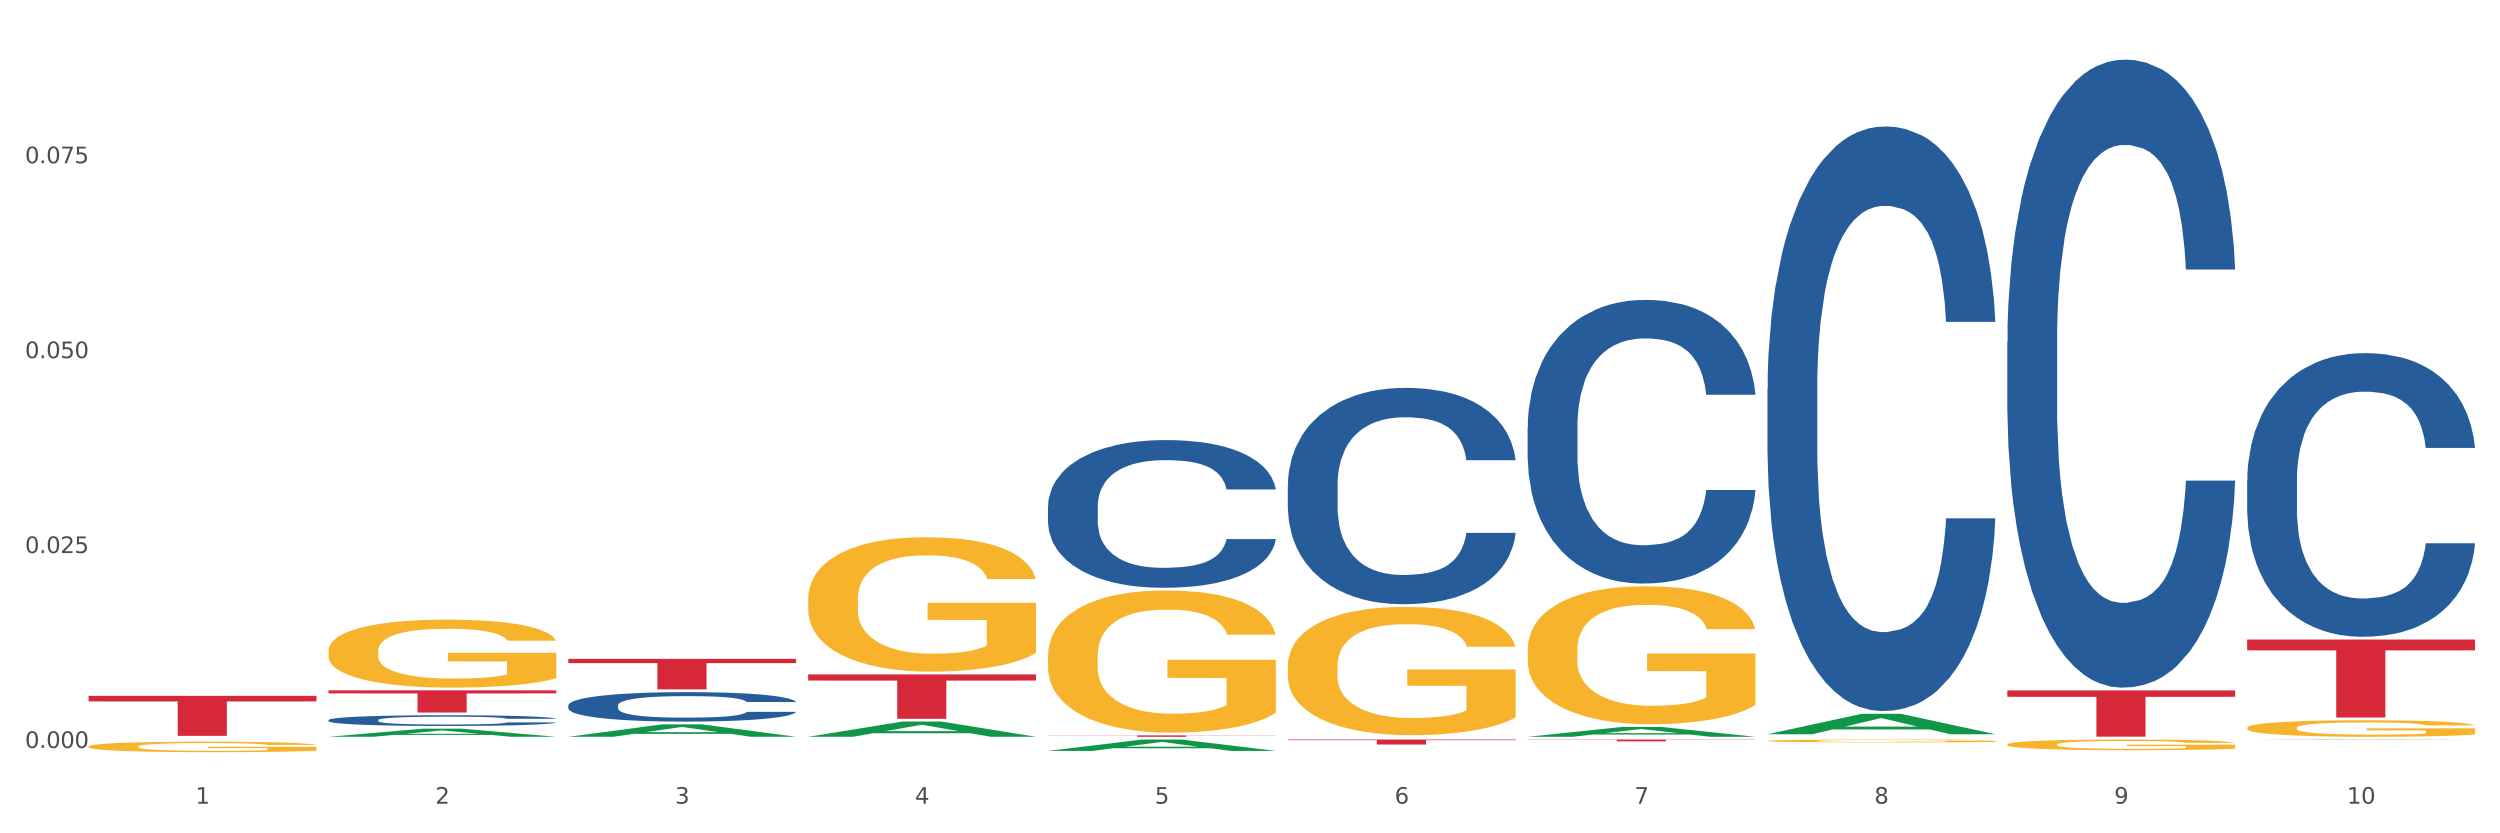 <?xml version="1.0" encoding="utf-8" standalone="no"?>
<!DOCTYPE svg PUBLIC "-//W3C//DTD SVG 1.1//EN"
  "http://www.w3.org/Graphics/SVG/1.1/DTD/svg11.dtd">
<svg xmlns:xlink="http://www.w3.org/1999/xlink" width="1080pt" height="360pt" viewBox="0 0 1080 360" xmlns="http://www.w3.org/2000/svg" version="1.1">
 <rect x="0" y="0" width="1080" height="360" fill="#333333" stroke="none"/>
 <defs>
  <style type="text/css">*{stroke-linejoin: round; stroke-linecap: butt}</style>
 </defs>
 <g id="figure_1">
  <g id="patch_1">
   <path d="M 0 360 
L 1080 360 
L 1080 0 
L 0 0 
z
" style="fill: #ffffff; stroke: #ffffff; stroke-linejoin: miter"/>
  </g>
  <g id="axes_1">
   <g id="matplotlib.axis_1">
    <g id="xtick_1">
     <g id="text_1">
      <!-- 1 -->
      <g style="fill: #4d4d4d" transform="translate(84.444 347.204) scale(0.096 -0.096)">
       <defs>
        <path id="DejaVuSans-31" d="M 794 531 
L 1825 531 
L 1825 4091 
L 703 3866 
L 703 4441 
L 1819 4666 
L 2450 4666 
L 2450 531 
L 3481 531 
L 3481 0 
L 794 0 
L 794 531 
z
" transform="scale(0.016)"/>
       </defs>
       <use xlink:href="#DejaVuSans-31"/>
      </g>
     </g>
    </g>
    <g id="xtick_2">
     <g id="text_2">
      <!-- 2 -->
      <g style="fill: #4d4d4d" transform="translate(188.053 347.204) scale(0.096 -0.096)">
       <defs>
        <path id="DejaVuSans-32" d="M 1228 531 
L 3431 531 
L 3431 0 
L 469 0 
L 469 531 
Q 828 903 1448 1529 
Q 2069 2156 2228 2338 
Q 2531 2678 2651 2914 
Q 2772 3150 2772 3378 
Q 2772 3750 2511 3984 
Q 2250 4219 1831 4219 
Q 1534 4219 1204 4116 
Q 875 4013 500 3803 
L 500 4441 
Q 881 4594 1212 4672 
Q 1544 4750 1819 4750 
Q 2544 4750 2975 4387 
Q 3406 4025 3406 3419 
Q 3406 3131 3298 2873 
Q 3191 2616 2906 2266 
Q 2828 2175 2409 1742 
Q 1991 1309 1228 531 
z
" transform="scale(0.016)"/>
       </defs>
       <use xlink:href="#DejaVuSans-32"/>
      </g>
     </g>
    </g>
    <g id="xtick_3">
     <g id="text_3">
      <!-- 3 -->
      <g style="fill: #4d4d4d" transform="translate(291.663 347.204) scale(0.096 -0.096)">
       <defs>
        <path id="DejaVuSans-33" d="M 2597 2516 
Q 3050 2419 3304 2112 
Q 3559 1806 3559 1356 
Q 3559 666 3084 287 
Q 2609 -91 1734 -91 
Q 1441 -91 1130 -33 
Q 819 25 488 141 
L 488 750 
Q 750 597 1062 519 
Q 1375 441 1716 441 
Q 2309 441 2620 675 
Q 2931 909 2931 1356 
Q 2931 1769 2642 2001 
Q 2353 2234 1838 2234 
L 1294 2234 
L 1294 2753 
L 1863 2753 
Q 2328 2753 2575 2939 
Q 2822 3125 2822 3475 
Q 2822 3834 2567 4026 
Q 2313 4219 1838 4219 
Q 1578 4219 1281 4162 
Q 984 4106 628 3988 
L 628 4550 
Q 988 4650 1302 4700 
Q 1616 4750 1894 4750 
Q 2613 4750 3031 4423 
Q 3450 4097 3450 3541 
Q 3450 3153 3228 2886 
Q 3006 2619 2597 2516 
z
" transform="scale(0.016)"/>
       </defs>
       <use xlink:href="#DejaVuSans-33"/>
      </g>
     </g>
    </g>
    <g id="xtick_4">
     <g id="text_4">
      <!-- 4 -->
      <g style="fill: #4d4d4d" transform="translate(395.273 347.204) scale(0.096 -0.096)">
       <defs>
        <path id="DejaVuSans-34" d="M 2419 4116 
L 825 1625 
L 2419 1625 
L 2419 4116 
z
M 2253 4666 
L 3047 4666 
L 3047 1625 
L 3713 1625 
L 3713 1100 
L 3047 1100 
L 3047 0 
L 2419 0 
L 2419 1100 
L 313 1100 
L 313 1709 
L 2253 4666 
z
" transform="scale(0.016)"/>
       </defs>
       <use xlink:href="#DejaVuSans-34"/>
      </g>
     </g>
    </g>
    <g id="xtick_5">
     <g id="text_5">
      <!-- 5 -->
      <g style="fill: #4d4d4d" transform="translate(498.883 347.204) scale(0.096 -0.096)">
       <defs>
        <path id="DejaVuSans-35" d="M 691 4666 
L 3169 4666 
L 3169 4134 
L 1269 4134 
L 1269 2991 
Q 1406 3038 1543 3061 
Q 1681 3084 1819 3084 
Q 2600 3084 3056 2656 
Q 3513 2228 3513 1497 
Q 3513 744 3044 326 
Q 2575 -91 1722 -91 
Q 1428 -91 1123 -41 
Q 819 9 494 109 
L 494 744 
Q 775 591 1075 516 
Q 1375 441 1709 441 
Q 2250 441 2565 725 
Q 2881 1009 2881 1497 
Q 2881 1984 2565 2268 
Q 2250 2553 1709 2553 
Q 1456 2553 1204 2497 
Q 953 2441 691 2322 
L 691 4666 
z
" transform="scale(0.016)"/>
       </defs>
       <use xlink:href="#DejaVuSans-35"/>
      </g>
     </g>
    </g>
    <g id="xtick_6">
     <g id="text_6">
      <!-- 6 -->
      <g style="fill: #4d4d4d" transform="translate(602.492 347.204) scale(0.096 -0.096)">
       <defs>
        <path id="DejaVuSans-36" d="M 2113 2584 
Q 1688 2584 1439 2293 
Q 1191 2003 1191 1497 
Q 1191 994 1439 701 
Q 1688 409 2113 409 
Q 2538 409 2786 701 
Q 3034 994 3034 1497 
Q 3034 2003 2786 2293 
Q 2538 2584 2113 2584 
z
M 3366 4563 
L 3366 3988 
Q 3128 4100 2886 4159 
Q 2644 4219 2406 4219 
Q 1781 4219 1451 3797 
Q 1122 3375 1075 2522 
Q 1259 2794 1537 2939 
Q 1816 3084 2150 3084 
Q 2853 3084 3261 2657 
Q 3669 2231 3669 1497 
Q 3669 778 3244 343 
Q 2819 -91 2113 -91 
Q 1303 -91 875 529 
Q 447 1150 447 2328 
Q 447 3434 972 4092 
Q 1497 4750 2381 4750 
Q 2619 4750 2861 4703 
Q 3103 4656 3366 4563 
z
" transform="scale(0.016)"/>
       </defs>
       <use xlink:href="#DejaVuSans-36"/>
      </g>
     </g>
    </g>
    <g id="xtick_7">
     <g id="text_7">
      <!-- 7 -->
      <g style="fill: #4d4d4d" transform="translate(706.102 347.204) scale(0.096 -0.096)">
       <defs>
        <path id="DejaVuSans-37" d="M 525 4666 
L 3525 4666 
L 3525 4397 
L 1831 0 
L 1172 0 
L 2766 4134 
L 525 4134 
L 525 4666 
z
" transform="scale(0.016)"/>
       </defs>
       <use xlink:href="#DejaVuSans-37"/>
      </g>
     </g>
    </g>
    <g id="xtick_8">
     <g id="text_8">
      <!-- 8 -->
      <g style="fill: #4d4d4d" transform="translate(809.712 347.204) scale(0.096 -0.096)">
       <defs>
        <path id="DejaVuSans-38" d="M 2034 2216 
Q 1584 2216 1326 1975 
Q 1069 1734 1069 1313 
Q 1069 891 1326 650 
Q 1584 409 2034 409 
Q 2484 409 2743 651 
Q 3003 894 3003 1313 
Q 3003 1734 2745 1975 
Q 2488 2216 2034 2216 
z
M 1403 2484 
Q 997 2584 770 2862 
Q 544 3141 544 3541 
Q 544 4100 942 4425 
Q 1341 4750 2034 4750 
Q 2731 4750 3128 4425 
Q 3525 4100 3525 3541 
Q 3525 3141 3298 2862 
Q 3072 2584 2669 2484 
Q 3125 2378 3379 2068 
Q 3634 1759 3634 1313 
Q 3634 634 3220 271 
Q 2806 -91 2034 -91 
Q 1263 -91 848 271 
Q 434 634 434 1313 
Q 434 1759 690 2068 
Q 947 2378 1403 2484 
z
M 1172 3481 
Q 1172 3119 1398 2916 
Q 1625 2713 2034 2713 
Q 2441 2713 2670 2916 
Q 2900 3119 2900 3481 
Q 2900 3844 2670 4047 
Q 2441 4250 2034 4250 
Q 1625 4250 1398 4047 
Q 1172 3844 1172 3481 
z
" transform="scale(0.016)"/>
       </defs>
       <use xlink:href="#DejaVuSans-38"/>
      </g>
     </g>
    </g>
    <g id="xtick_9">
     <g id="text_9">
      <!-- 9 -->
      <g style="fill: #4d4d4d" transform="translate(913.322 347.204) scale(0.096 -0.096)">
       <defs>
        <path id="DejaVuSans-39" d="M 703 97 
L 703 672 
Q 941 559 1184 500 
Q 1428 441 1663 441 
Q 2288 441 2617 861 
Q 2947 1281 2994 2138 
Q 2813 1869 2534 1725 
Q 2256 1581 1919 1581 
Q 1219 1581 811 2004 
Q 403 2428 403 3163 
Q 403 3881 828 4315 
Q 1253 4750 1959 4750 
Q 2769 4750 3195 4129 
Q 3622 3509 3622 2328 
Q 3622 1225 3098 567 
Q 2575 -91 1691 -91 
Q 1453 -91 1209 -44 
Q 966 3 703 97 
z
M 1959 2075 
Q 2384 2075 2632 2365 
Q 2881 2656 2881 3163 
Q 2881 3666 2632 3958 
Q 2384 4250 1959 4250 
Q 1534 4250 1286 3958 
Q 1038 3666 1038 3163 
Q 1038 2656 1286 2365 
Q 1534 2075 1959 2075 
z
" transform="scale(0.016)"/>
       </defs>
       <use xlink:href="#DejaVuSans-39"/>
      </g>
     </g>
    </g>
    <g id="xtick_10">
     <g id="text_10">
      <!-- 10 -->
      <g style="fill: #4d4d4d" transform="translate(1013.877 347.204) scale(0.096 -0.096)">
       <defs>
        <path id="DejaVuSans-30" d="M 2034 4250 
Q 1547 4250 1301 3770 
Q 1056 3291 1056 2328 
Q 1056 1369 1301 889 
Q 1547 409 2034 409 
Q 2525 409 2770 889 
Q 3016 1369 3016 2328 
Q 3016 3291 2770 3770 
Q 2525 4250 2034 4250 
z
M 2034 4750 
Q 2819 4750 3233 4129 
Q 3647 3509 3647 2328 
Q 3647 1150 3233 529 
Q 2819 -91 2034 -91 
Q 1250 -91 836 529 
Q 422 1150 422 2328 
Q 422 3509 836 4129 
Q 1250 4750 2034 4750 
z
" transform="scale(0.016)"/>
       </defs>
       <use xlink:href="#DejaVuSans-31"/>
       <use xlink:href="#DejaVuSans-30" transform="translate(63.623 0)"/>
      </g>
     </g>
    </g>
    <g id="xtick_11"/>
    <g id="xtick_12"/>
    <g id="xtick_13"/>
    <g id="xtick_14"/>
    <g id="xtick_15"/>
    <g id="xtick_16"/>
    <g id="xtick_17"/>
    <g id="xtick_18"/>
    <g id="xtick_19"/>
   </g>
   <g id="matplotlib.axis_2">
    <g id="ytick_1">
     <g id="text_11">
      <!-- 0.000 -->
      <g style="fill: #4d4d4d" transform="translate(10.8 323.123) scale(0.096 -0.096)">
       <defs>
        <path id="DejaVuSans-2e" d="M 684 794 
L 1344 794 
L 1344 0 
L 684 0 
L 684 794 
z
" transform="scale(0.016)"/>
       </defs>
       <use xlink:href="#DejaVuSans-30"/>
       <use xlink:href="#DejaVuSans-2e" transform="translate(63.623 0)"/>
       <use xlink:href="#DejaVuSans-30" transform="translate(95.41 0)"/>
       <use xlink:href="#DejaVuSans-30" transform="translate(159.033 0)"/>
       <use xlink:href="#DejaVuSans-30" transform="translate(222.656 0)"/>
      </g>
     </g>
    </g>
    <g id="ytick_2">
     <g id="text_12">
      <!-- 0.025 -->
      <g style="fill: #4d4d4d" transform="translate(10.8 238.922) scale(0.096 -0.096)">
       <use xlink:href="#DejaVuSans-30"/>
       <use xlink:href="#DejaVuSans-2e" transform="translate(63.623 0)"/>
       <use xlink:href="#DejaVuSans-30" transform="translate(95.41 0)"/>
       <use xlink:href="#DejaVuSans-32" transform="translate(159.033 0)"/>
       <use xlink:href="#DejaVuSans-35" transform="translate(222.656 0)"/>
      </g>
     </g>
    </g>
    <g id="ytick_3">
     <g id="text_13">
      <!-- 0.050 -->
      <g style="fill: #4d4d4d" transform="translate(10.8 154.722) scale(0.096 -0.096)">
       <use xlink:href="#DejaVuSans-30"/>
       <use xlink:href="#DejaVuSans-2e" transform="translate(63.623 0)"/>
       <use xlink:href="#DejaVuSans-30" transform="translate(95.41 0)"/>
       <use xlink:href="#DejaVuSans-35" transform="translate(159.033 0)"/>
       <use xlink:href="#DejaVuSans-30" transform="translate(222.656 0)"/>
      </g>
     </g>
    </g>
    <g id="ytick_4">
     <g id="text_14">
      <!-- 0.075 -->
      <g style="fill: #4d4d4d" transform="translate(10.8 70.522) scale(0.096 -0.096)">
       <use xlink:href="#DejaVuSans-30"/>
       <use xlink:href="#DejaVuSans-2e" transform="translate(63.623 0)"/>
       <use xlink:href="#DejaVuSans-30" transform="translate(95.41 0)"/>
       <use xlink:href="#DejaVuSans-37" transform="translate(159.033 0)"/>
       <use xlink:href="#DejaVuSans-35" transform="translate(222.656 0)"/>
      </g>
     </g>
    </g>
    <g id="ytick_5"/>
    <g id="ytick_6"/>
    <g id="ytick_7"/>
    <g id="ytick_8"/>
   </g>
   <g id="PolyCollection_1">
    <path d="M 141.893 318.294 
L 141.994 318.291 
L 182.584 314.795 
L 199.428 314.792 
L 240.322 318.3 
L 220.839 318.3 
L 212.011 317.483 
L 170.102 317.483 
L 169.798 317.497 
L 161.274 318.3 
L 141.893 318.3 
L 141.893 318.294 
L 175.379 316.996 
L 206.734 316.993 
L 191.209 315.54 
L 191.006 315.533 
L 190.803 315.543 
L 175.278 316.993 
L 175.379 316.996 
L 141.893 318.294 
z
" clip-path="url(#p7b785bed1c)" style="fill: #109648"/>
    <path d="M 141.893 298.229 
L 240.322 298.229 
L 240.322 299.56 
L 201.603 299.569 
L 201.603 307.804 
L 180.378 307.804 
L 180.378 299.569 
L 141.893 299.56 
L 141.893 298.238 
L 141.893 298.229 
z
" clip-path="url(#p7b785bed1c)" style="fill: #d62839"/>
    <path d="M 38.283 300.615 
L 136.712 300.615 
L 136.712 303.017 
L 97.994 303.033 
L 97.994 317.9 
L 76.768 317.9 
L 76.768 303.033 
L 38.283 303.017 
L 38.283 300.631 
L 38.283 300.615 
z
" clip-path="url(#p7b785bed1c)" style="fill: #d62839"/>
    <path d="M 245.502 304.723 
L 245.619 304.712 
L 245.619 304.386 
L 245.968 303.945 
L 247.248 303.132 
L 248.877 302.516 
L 251.669 301.796 
L 253.181 301.494 
L 255.159 301.157 
L 259.231 300.611 
L 263.885 300.146 
L 267.143 299.891 
L 269.586 299.728 
L 275.055 299.438 
L 278.196 299.31 
L 281.454 299.205 
L 284.246 299.135 
L 288.9 299.054 
L 292.623 299.019 
L 296.928 299.008 
L 300.534 299.019 
L 305.305 299.066 
L 312.285 299.205 
L 314.961 299.286 
L 318.568 299.426 
L 322.291 299.612 
L 325.316 299.798 
L 328.807 300.065 
L 332.413 300.413 
L 335.904 300.855 
L 338.347 301.261 
L 340.325 301.691 
L 342.07 302.214 
L 343.35 302.783 
L 343.932 303.259 
L 322.64 303.259 
L 322.059 302.83 
L 320.895 302.365 
L 319.732 302.051 
L 318.452 301.796 
L 316.474 301.505 
L 314.729 301.319 
L 311.82 301.099 
L 309.144 300.959 
L 306.934 300.878 
L 304.258 300.808 
L 298.557 300.739 
L 294.484 300.739 
L 291.925 300.762 
L 288.783 300.82 
L 286.107 300.901 
L 282.966 301.041 
L 280.523 301.192 
L 278.08 301.389 
L 276.683 301.529 
L 274.589 301.784 
L 273.193 301.993 
L 271.331 302.353 
L 270.284 302.609 
L 268.423 303.271 
L 267.608 303.759 
L 267.259 304.096 
L 267.027 304.468 
L 267.027 306.28 
L 267.725 307.093 
L 268.306 307.442 
L 269.237 307.836 
L 270.982 308.348 
L 273.542 308.847 
L 276.218 309.207 
L 278.429 309.428 
L 280.523 309.591 
L 282.617 309.718 
L 285.177 309.835 
L 287.271 309.904 
L 290.412 309.974 
L 294.135 310.009 
L 297.044 310.009 
L 302.978 309.951 
L 305.654 309.893 
L 308.213 309.811 
L 311.006 309.684 
L 313.216 309.544 
L 314.496 309.44 
L 316.59 309.219 
L 318.219 308.987 
L 319.615 308.719 
L 320.546 308.487 
L 321.593 308.139 
L 322.408 307.744 
L 322.64 307.534 
L 343.932 307.534 
L 343.466 307.953 
L 342.652 308.359 
L 341.023 308.905 
L 339.743 309.219 
L 337.765 309.602 
L 335.671 309.928 
L 332.762 310.288 
L 330.087 310.555 
L 327.294 310.787 
L 324.269 310.996 
L 318.801 311.287 
L 316.823 311.368 
L 312.635 311.507 
L 309.377 311.589 
L 304.607 311.67 
L 299.72 311.717 
L 294.601 311.728 
L 290.063 311.705 
L 285.06 311.635 
L 281.919 311.566 
L 278.429 311.461 
L 274.356 311.298 
L 270.517 311.101 
L 266.91 310.868 
L 263.536 310.601 
L 260.395 310.299 
L 256.323 309.8 
L 253.298 309.312 
L 251.087 308.859 
L 249.575 308.475 
L 248.062 307.988 
L 247.248 307.651 
L 245.968 306.837 
L 245.502 306.082 
L 245.502 304.723 
z
" clip-path="url(#p7b785bed1c)" style="fill: #255c99"/>
    <path d="M 970.771 314.454 
L 970.887 314.448 
L 970.887 314.212 
L 971.119 314.01 
L 972.281 313.52 
L 974.025 313.115 
L 975.303 312.9 
L 976.581 312.724 
L 978.092 312.547 
L 979.951 312.364 
L 983.321 312.097 
L 985.413 311.96 
L 987.97 311.816 
L 992.618 311.607 
L 995.988 311.489 
L 999.474 311.391 
L 1005.169 311.274 
L 1008.887 311.222 
L 1012.838 311.182 
L 1017.603 311.156 
L 1021.206 311.15 
L 1029.108 311.169 
L 1035.848 311.228 
L 1039.102 311.274 
L 1043.285 311.352 
L 1045.493 311.404 
L 1049.096 311.509 
L 1052.814 311.646 
L 1055.371 311.764 
L 1059.206 311.986 
L 1062.111 312.208 
L 1064.784 312.482 
L 1066.179 312.671 
L 1067.224 312.848 
L 1068.154 313.05 
L 1069.084 313.37 
L 1048.166 313.37 
L 1047.353 313.142 
L 1046.074 312.926 
L 1044.215 312.717 
L 1042.588 312.586 
L 1039.799 312.423 
L 1037.242 312.319 
L 1034.57 312.24 
L 1031.316 312.175 
L 1028.759 312.142 
L 1025.157 312.116 
L 1018.068 312.123 
L 1013.303 312.175 
L 1010.049 312.24 
L 1007.958 312.299 
L 1006.098 312.364 
L 1004.007 312.456 
L 1001.566 312.593 
L 999.823 312.717 
L 998.08 312.874 
L 996.685 313.031 
L 995.407 313.213 
L 994.361 313.409 
L 993.548 313.612 
L 992.851 313.86 
L 992.269 314.271 
L 992.269 315.166 
L 992.502 315.368 
L 993.083 315.636 
L 993.78 315.839 
L 994.942 316.08 
L 995.988 316.243 
L 997.964 316.478 
L 1000.172 316.674 
L 1001.915 316.798 
L 1003.658 316.903 
L 1006.679 317.047 
L 1010.049 317.164 
L 1012.955 317.236 
L 1016.906 317.301 
L 1019.579 317.327 
L 1021.903 317.34 
L 1027.597 317.34 
L 1031.664 317.321 
L 1036.197 317.275 
L 1039.683 317.216 
L 1042.588 317.145 
L 1045.842 317.027 
L 1047.934 316.916 
L 1047.934 315.551 
L 1022.368 315.545 
L 1022.368 314.637 
L 1069.2 314.637 
L 1069.2 317.301 
L 1067.224 317.438 
L 1065.016 317.562 
L 1062.692 317.673 
L 1059.206 317.811 
L 1055.022 317.941 
L 1051.304 318.033 
L 1047.353 318.111 
L 1042.704 318.183 
L 1036.661 318.248 
L 1032.943 318.274 
L 1028.294 318.294 
L 1022.832 318.3 
L 1018.068 318.287 
L 1013.42 318.255 
L 1008.539 318.196 
L 1003.774 318.111 
L 1000.172 318.026 
L 996.569 317.922 
L 992.734 317.785 
L 989.713 317.654 
L 987.389 317.536 
L 984.832 317.386 
L 982.043 317.19 
L 979.951 317.014 
L 978.092 316.831 
L 976.116 316.596 
L 974.722 316.394 
L 973.327 316.139 
L 972.514 315.95 
L 971.584 315.656 
L 970.887 315.244 
L 970.771 314.454 
z
" clip-path="url(#p7b785bed1c)" style="fill: #f7b32b"/>
    <path d="M 867.161 321.614 
L 867.277 321.61 
L 867.277 321.458 
L 867.51 321.327 
L 868.672 321.01 
L 870.415 320.748 
L 871.693 320.608 
L 872.971 320.494 
L 874.482 320.38 
L 876.342 320.262 
L 879.712 320.088 
L 881.803 319.999 
L 884.36 319.906 
L 889.008 319.771 
L 892.378 319.695 
L 895.865 319.632 
L 901.559 319.556 
L 905.278 319.522 
L 909.229 319.496 
L 913.993 319.479 
L 917.596 319.475 
L 925.498 319.488 
L 932.238 319.526 
L 935.492 319.556 
L 939.676 319.606 
L 941.884 319.64 
L 945.486 319.708 
L 949.205 319.797 
L 951.761 319.873 
L 955.596 320.016 
L 958.501 320.16 
L 961.174 320.338 
L 962.569 320.46 
L 963.615 320.574 
L 964.544 320.705 
L 965.474 320.912 
L 944.556 320.912 
L 943.743 320.765 
L 942.465 320.625 
L 940.605 320.49 
L 938.978 320.405 
L 936.189 320.3 
L 933.633 320.232 
L 930.96 320.181 
L 927.706 320.139 
L 925.149 320.118 
L 921.547 320.101 
L 914.458 320.105 
L 909.694 320.139 
L 906.44 320.181 
L 904.348 320.219 
L 902.489 320.262 
L 900.397 320.321 
L 897.956 320.409 
L 896.213 320.49 
L 894.47 320.591 
L 893.076 320.693 
L 891.797 320.811 
L 890.751 320.938 
L 889.938 321.069 
L 889.241 321.23 
L 888.66 321.496 
L 888.66 322.075 
L 888.892 322.206 
L 889.473 322.379 
L 890.17 322.51 
L 891.333 322.667 
L 892.378 322.772 
L 894.354 322.925 
L 896.562 323.051 
L 898.305 323.132 
L 900.048 323.199 
L 903.07 323.292 
L 906.44 323.368 
L 909.345 323.415 
L 913.296 323.457 
L 915.969 323.474 
L 918.293 323.483 
L 923.987 323.483 
L 928.055 323.47 
L 932.587 323.44 
L 936.073 323.402 
L 938.978 323.356 
L 942.232 323.28 
L 944.324 323.208 
L 944.324 322.324 
L 918.758 322.32 
L 918.758 321.733 
L 965.59 321.733 
L 965.59 323.457 
L 963.615 323.546 
L 961.407 323.626 
L 959.083 323.698 
L 955.596 323.787 
L 951.413 323.871 
L 947.694 323.931 
L 943.743 323.981 
L 939.095 324.028 
L 933.052 324.07 
L 929.333 324.087 
L 924.685 324.1 
L 919.223 324.104 
L 914.458 324.096 
L 909.81 324.074 
L 904.929 324.036 
L 900.164 323.981 
L 896.562 323.926 
L 892.959 323.859 
L 889.125 323.77 
L 886.103 323.685 
L 883.779 323.609 
L 881.222 323.512 
L 878.433 323.385 
L 876.342 323.271 
L 874.482 323.153 
L 872.507 323.001 
L 871.112 322.87 
L 869.718 322.705 
L 868.904 322.582 
L 867.974 322.392 
L 867.277 322.126 
L 867.161 321.614 
z
" clip-path="url(#p7b785bed1c)" style="fill: #f7b32b"/>
    <path d="M 763.551 320.039 
L 763.667 320.038 
L 763.667 319.997 
L 763.9 319.963 
L 765.062 319.879 
L 766.805 319.81 
L 768.083 319.774 
L 769.362 319.744 
L 770.872 319.714 
L 772.732 319.682 
L 776.102 319.637 
L 778.194 319.613 
L 780.75 319.589 
L 785.399 319.553 
L 788.769 319.533 
L 792.255 319.516 
L 797.949 319.496 
L 801.668 319.488 
L 805.619 319.481 
L 810.384 319.476 
L 813.986 319.475 
L 821.888 319.479 
L 828.628 319.489 
L 831.882 319.496 
L 836.066 319.51 
L 838.274 319.519 
L 841.876 319.536 
L 845.595 319.56 
L 848.152 319.58 
L 851.987 319.618 
L 854.892 319.656 
L 857.565 319.702 
L 858.959 319.735 
L 860.005 319.765 
L 860.935 319.799 
L 861.864 319.854 
L 840.947 319.854 
L 840.133 319.815 
L 838.855 319.778 
L 836.996 319.742 
L 835.369 319.72 
L 832.58 319.692 
L 830.023 319.675 
L 827.35 319.661 
L 824.096 319.65 
L 821.54 319.644 
L 817.937 319.64 
L 810.848 319.641 
L 806.084 319.65 
L 802.83 319.661 
L 800.738 319.671 
L 798.879 319.682 
L 796.787 319.698 
L 794.347 319.721 
L 792.604 319.742 
L 790.86 319.769 
L 789.466 319.796 
L 788.188 319.827 
L 787.142 319.86 
L 786.328 319.895 
L 785.631 319.937 
L 785.05 320.007 
L 785.05 320.16 
L 785.282 320.194 
L 785.863 320.24 
L 786.561 320.275 
L 787.723 320.316 
L 788.769 320.344 
L 790.744 320.384 
L 792.952 320.417 
L 794.695 320.438 
L 796.438 320.456 
L 799.46 320.481 
L 802.83 320.501 
L 805.735 320.513 
L 809.686 320.524 
L 812.359 320.529 
L 814.683 320.531 
L 820.378 320.531 
L 824.445 320.527 
L 828.977 320.52 
L 832.463 320.51 
L 835.369 320.497 
L 838.622 320.477 
L 840.714 320.458 
L 840.714 320.226 
L 815.148 320.225 
L 815.148 320.07 
L 861.981 320.07 
L 861.981 320.524 
L 860.005 320.547 
L 857.797 320.569 
L 855.473 320.588 
L 851.987 320.611 
L 847.803 320.633 
L 844.084 320.649 
L 840.133 320.662 
L 835.485 320.674 
L 829.442 320.685 
L 825.723 320.69 
L 821.075 320.693 
L 815.613 320.694 
L 810.848 320.692 
L 806.2 320.687 
L 801.319 320.677 
L 796.555 320.662 
L 792.952 320.648 
L 789.35 320.63 
L 785.515 320.606 
L 782.493 320.584 
L 780.169 320.564 
L 777.613 320.539 
L 774.824 320.505 
L 772.732 320.475 
L 770.872 320.444 
L 768.897 320.404 
L 767.502 320.369 
L 766.108 320.326 
L 765.294 320.294 
L 764.365 320.243 
L 763.667 320.173 
L 763.551 320.039 
z
" clip-path="url(#p7b785bed1c)" style="fill: #f7b32b"/>
    <path d="M 659.941 280.808 
L 660.058 280.754 
L 660.058 278.794 
L 660.29 277.107 
L 661.452 273.025 
L 663.195 269.651 
L 664.474 267.855 
L 665.752 266.386 
L 667.263 264.916 
L 669.122 263.392 
L 672.492 261.161 
L 674.584 260.018 
L 677.14 258.821 
L 681.789 257.079 
L 685.159 256.099 
L 688.645 255.283 
L 694.339 254.303 
L 698.058 253.868 
L 702.009 253.541 
L 706.774 253.324 
L 710.376 253.269 
L 718.279 253.433 
L 725.019 253.922 
L 728.273 254.303 
L 732.456 254.957 
L 734.664 255.392 
L 738.267 256.263 
L 741.985 257.406 
L 744.542 258.385 
L 748.377 260.236 
L 751.282 262.086 
L 753.955 264.372 
L 755.349 265.95 
L 756.395 267.42 
L 757.325 269.107 
L 758.255 271.774 
L 737.337 271.774 
L 736.523 269.869 
L 735.245 268.073 
L 733.386 266.331 
L 731.759 265.243 
L 728.97 263.882 
L 726.413 263.011 
L 723.74 262.358 
L 720.487 261.814 
L 717.93 261.542 
L 714.327 261.324 
L 707.239 261.379 
L 702.474 261.814 
L 699.22 262.358 
L 697.128 262.848 
L 695.269 263.392 
L 693.177 264.154 
L 690.737 265.297 
L 688.994 266.331 
L 687.251 267.637 
L 685.856 268.944 
L 684.578 270.467 
L 683.532 272.1 
L 682.719 273.787 
L 682.021 275.855 
L 681.44 279.284 
L 681.44 286.74 
L 681.673 288.427 
L 682.254 290.659 
L 682.951 292.346 
L 684.113 294.36 
L 685.159 295.72 
L 687.134 297.68 
L 689.342 299.312 
L 691.086 300.346 
L 692.829 301.217 
L 695.85 302.414 
L 699.22 303.394 
L 702.125 303.993 
L 706.077 304.537 
L 708.749 304.755 
L 711.074 304.864 
L 716.768 304.864 
L 720.835 304.7 
L 725.367 304.319 
L 728.854 303.829 
L 731.759 303.231 
L 735.013 302.251 
L 737.104 301.326 
L 737.104 289.951 
L 711.538 289.897 
L 711.538 282.332 
L 758.371 282.332 
L 758.371 304.537 
L 756.395 305.68 
L 754.187 306.714 
L 751.863 307.639 
L 748.377 308.782 
L 744.193 309.871 
L 740.475 310.633 
L 736.523 311.286 
L 731.875 311.884 
L 725.832 312.429 
L 722.113 312.646 
L 717.465 312.809 
L 712.003 312.864 
L 707.239 312.755 
L 702.59 312.483 
L 697.71 311.993 
L 692.945 311.286 
L 689.342 310.578 
L 685.74 309.707 
L 681.905 308.564 
L 678.884 307.476 
L 676.559 306.496 
L 674.003 305.245 
L 671.214 303.612 
L 669.122 302.142 
L 667.263 300.618 
L 665.287 298.659 
L 663.893 296.972 
L 662.498 294.849 
L 661.685 293.271 
L 660.755 290.822 
L 660.058 287.393 
L 659.941 280.808 
z
" clip-path="url(#p7b785bed1c)" style="fill: #f7b32b"/>
    <path d="M 556.332 287.796 
L 556.448 287.745 
L 556.448 285.924 
L 556.68 284.355 
L 557.842 280.561 
L 559.586 277.424 
L 560.864 275.754 
L 562.142 274.388 
L 563.653 273.022 
L 565.512 271.606 
L 568.882 269.531 
L 570.974 268.469 
L 573.531 267.356 
L 578.179 265.737 
L 581.549 264.826 
L 585.035 264.067 
L 590.73 263.157 
L 594.448 262.752 
L 598.4 262.448 
L 603.164 262.246 
L 606.767 262.195 
L 614.669 262.347 
L 621.409 262.802 
L 624.663 263.157 
L 628.846 263.764 
L 631.054 264.168 
L 634.657 264.978 
L 638.375 266.04 
L 640.932 266.951 
L 644.767 268.671 
L 647.672 270.391 
L 650.345 272.516 
L 651.74 273.984 
L 652.785 275.35 
L 653.715 276.918 
L 654.645 279.397 
L 633.727 279.397 
L 632.914 277.626 
L 631.635 275.957 
L 629.776 274.338 
L 628.149 273.326 
L 625.36 272.061 
L 622.803 271.252 
L 620.131 270.644 
L 616.877 270.138 
L 614.32 269.886 
L 610.718 269.683 
L 603.629 269.734 
L 598.864 270.138 
L 595.61 270.644 
L 593.519 271.1 
L 591.659 271.606 
L 589.568 272.314 
L 587.127 273.377 
L 585.384 274.338 
L 583.641 275.552 
L 582.246 276.766 
L 580.968 278.183 
L 579.922 279.701 
L 579.109 281.269 
L 578.412 283.192 
L 577.83 286.379 
L 577.83 293.311 
L 578.063 294.879 
L 578.644 296.953 
L 579.341 298.522 
L 580.503 300.394 
L 581.549 301.659 
L 583.525 303.48 
L 585.733 304.998 
L 587.476 305.959 
L 589.219 306.769 
L 592.24 307.882 
L 595.61 308.792 
L 598.516 309.349 
L 602.467 309.855 
L 605.14 310.057 
L 607.464 310.158 
L 613.158 310.158 
L 617.225 310.007 
L 621.758 309.653 
L 625.244 309.197 
L 628.149 308.641 
L 631.403 307.73 
L 633.495 306.87 
L 633.495 296.296 
L 607.929 296.245 
L 607.929 289.212 
L 654.761 289.212 
L 654.761 309.855 
L 652.785 310.917 
L 650.577 311.879 
L 648.253 312.739 
L 644.767 313.801 
L 640.583 314.813 
L 636.865 315.521 
L 632.914 316.129 
L 628.265 316.685 
L 622.222 317.191 
L 618.504 317.393 
L 613.855 317.545 
L 608.394 317.596 
L 603.629 317.495 
L 598.981 317.242 
L 594.1 316.786 
L 589.335 316.129 
L 585.733 315.471 
L 582.13 314.661 
L 578.295 313.599 
L 575.274 312.587 
L 572.95 311.676 
L 570.393 310.513 
L 567.604 308.995 
L 565.512 307.629 
L 563.653 306.212 
L 561.677 304.391 
L 560.283 302.822 
L 558.888 300.849 
L 558.075 299.382 
L 557.145 297.105 
L 556.448 293.918 
L 556.332 287.796 
z
" clip-path="url(#p7b785bed1c)" style="fill: #f7b32b"/>
    <path d="M 245.502 284.63 
L 343.932 284.63 
L 343.932 286.464 
L 305.213 286.477 
L 305.213 297.833 
L 283.988 297.833 
L 283.988 286.477 
L 245.502 286.464 
L 245.502 284.642 
L 245.502 284.63 
z
" clip-path="url(#p7b785bed1c)" style="fill: #d62839"/>
    <path d="M 452.722 283.477 
L 452.838 283.421 
L 452.838 281.402 
L 453.071 279.663 
L 454.233 275.456 
L 455.976 271.979 
L 457.254 270.128 
L 458.532 268.614 
L 460.043 267.1 
L 461.903 265.529 
L 465.273 263.23 
L 467.364 262.052 
L 469.921 260.818 
L 474.569 259.023 
L 477.939 258.014 
L 481.426 257.172 
L 487.12 256.163 
L 490.839 255.714 
L 494.79 255.378 
L 499.554 255.153 
L 503.157 255.097 
L 511.059 255.266 
L 517.799 255.77 
L 521.053 256.163 
L 525.237 256.836 
L 527.445 257.285 
L 531.047 258.182 
L 534.766 259.36 
L 537.322 260.369 
L 541.157 262.276 
L 544.062 264.183 
L 546.735 266.539 
L 548.13 268.165 
L 549.176 269.68 
L 550.105 271.418 
L 551.035 274.166 
L 530.117 274.166 
L 529.304 272.203 
L 528.026 270.353 
L 526.166 268.558 
L 524.539 267.436 
L 521.75 266.034 
L 519.194 265.137 
L 516.521 264.464 
L 513.267 263.903 
L 510.71 263.622 
L 507.108 263.398 
L 500.019 263.454 
L 495.255 263.903 
L 492.001 264.464 
L 489.909 264.968 
L 488.05 265.529 
L 485.958 266.314 
L 483.517 267.492 
L 481.774 268.558 
L 480.031 269.904 
L 478.637 271.25 
L 477.358 272.82 
L 476.312 274.503 
L 475.499 276.242 
L 474.802 278.373 
L 474.221 281.906 
L 474.221 289.59 
L 474.453 291.329 
L 475.034 293.628 
L 475.731 295.367 
L 476.894 297.442 
L 477.939 298.844 
L 479.915 300.863 
L 482.123 302.546 
L 483.866 303.612 
L 485.609 304.509 
L 488.631 305.743 
L 492.001 306.752 
L 494.906 307.369 
L 498.857 307.93 
L 501.53 308.155 
L 503.854 308.267 
L 509.548 308.267 
L 513.616 308.098 
L 518.148 307.706 
L 521.634 307.201 
L 524.539 306.584 
L 527.793 305.575 
L 529.885 304.621 
L 529.885 292.899 
L 504.319 292.843 
L 504.319 285.047 
L 551.151 285.047 
L 551.151 307.93 
L 549.176 309.108 
L 546.968 310.174 
L 544.644 311.127 
L 541.157 312.305 
L 536.974 313.427 
L 533.255 314.212 
L 529.304 314.885 
L 524.656 315.502 
L 518.613 316.063 
L 514.894 316.287 
L 510.246 316.455 
L 504.784 316.511 
L 500.019 316.399 
L 495.371 316.119 
L 490.49 315.614 
L 485.725 314.885 
L 482.123 314.156 
L 478.52 313.258 
L 474.686 312.081 
L 471.664 310.959 
L 469.34 309.949 
L 466.783 308.659 
L 463.994 306.977 
L 461.903 305.462 
L 460.043 303.892 
L 458.068 301.873 
L 456.673 300.134 
L 455.279 297.947 
L 454.465 296.32 
L 453.535 293.797 
L 452.838 290.263 
L 452.722 283.477 
z
" clip-path="url(#p7b785bed1c)" style="fill: #f7b32b"/>
    <path d="M 141.893 281.253 
L 142.009 281.226 
L 142.009 280.26 
L 142.241 279.428 
L 143.403 277.416 
L 145.147 275.753 
L 146.425 274.867 
L 147.703 274.143 
L 149.214 273.419 
L 151.073 272.668 
L 154.443 271.568 
L 156.535 271.004 
L 159.092 270.414 
L 163.74 269.555 
L 167.11 269.073 
L 170.596 268.67 
L 176.291 268.187 
L 180.009 267.973 
L 183.961 267.812 
L 188.725 267.704 
L 192.328 267.678 
L 200.23 267.758 
L 206.97 267.999 
L 210.224 268.187 
L 214.407 268.509 
L 216.615 268.724 
L 220.218 269.153 
L 223.937 269.716 
L 226.493 270.199 
L 230.328 271.112 
L 233.233 272.024 
L 235.906 273.15 
L 237.301 273.928 
L 238.346 274.653 
L 239.276 275.485 
L 240.206 276.799 
L 219.288 276.799 
L 218.475 275.86 
L 217.196 274.975 
L 215.337 274.116 
L 213.71 273.58 
L 210.921 272.909 
L 208.364 272.48 
L 205.692 272.158 
L 202.438 271.89 
L 199.881 271.755 
L 196.279 271.648 
L 189.19 271.675 
L 184.425 271.89 
L 181.171 272.158 
L 179.08 272.399 
L 177.22 272.668 
L 175.129 273.043 
L 172.688 273.607 
L 170.945 274.116 
L 169.202 274.76 
L 167.807 275.404 
L 166.529 276.155 
L 165.483 276.96 
L 164.67 277.792 
L 163.973 278.811 
L 163.391 280.501 
L 163.391 284.177 
L 163.624 285.009 
L 164.205 286.108 
L 164.902 286.94 
L 166.064 287.933 
L 167.11 288.604 
L 169.086 289.569 
L 171.294 290.374 
L 173.037 290.884 
L 174.78 291.313 
L 177.801 291.903 
L 181.171 292.386 
L 184.077 292.681 
L 188.028 292.95 
L 190.701 293.057 
L 193.025 293.111 
L 198.719 293.111 
L 202.786 293.03 
L 207.319 292.842 
L 210.805 292.601 
L 213.71 292.306 
L 216.964 291.823 
L 219.056 291.367 
L 219.056 285.76 
L 193.49 285.733 
L 193.49 282.004 
L 240.322 282.004 
L 240.322 292.95 
L 238.346 293.513 
L 236.138 294.023 
L 233.814 294.479 
L 230.328 295.042 
L 226.144 295.579 
L 222.426 295.954 
L 218.475 296.276 
L 213.826 296.571 
L 207.783 296.84 
L 204.065 296.947 
L 199.416 297.028 
L 193.955 297.054 
L 189.19 297.001 
L 184.542 296.867 
L 179.661 296.625 
L 174.896 296.276 
L 171.294 295.928 
L 167.691 295.498 
L 163.856 294.935 
L 160.835 294.398 
L 158.511 293.915 
L 155.954 293.298 
L 153.165 292.494 
L 151.073 291.769 
L 149.214 291.018 
L 147.238 290.052 
L 145.844 289.221 
L 144.449 288.174 
L 143.636 287.396 
L 142.706 286.189 
L 142.009 284.499 
L 141.893 281.253 
z
" clip-path="url(#p7b785bed1c)" style="fill: #f7b32b"/>
    <path d="M 38.283 322.503 
L 38.399 322.499 
L 38.399 322.35 
L 38.632 322.221 
L 39.794 321.91 
L 41.537 321.652 
L 42.815 321.515 
L 44.093 321.403 
L 45.604 321.291 
L 47.464 321.175 
L 50.834 321.004 
L 52.925 320.917 
L 55.482 320.826 
L 60.13 320.693 
L 63.5 320.618 
L 66.987 320.556 
L 72.681 320.481 
L 76.4 320.448 
L 80.351 320.423 
L 85.115 320.406 
L 88.718 320.402 
L 96.62 320.415 
L 103.36 320.452 
L 106.614 320.481 
L 110.798 320.531 
L 113.006 320.564 
L 116.608 320.631 
L 120.327 320.718 
L 122.883 320.793 
L 126.718 320.934 
L 129.623 321.075 
L 132.296 321.249 
L 133.691 321.37 
L 134.737 321.482 
L 135.666 321.611 
L 136.596 321.814 
L 115.678 321.814 
L 114.865 321.669 
L 113.587 321.532 
L 111.727 321.399 
L 110.1 321.316 
L 107.311 321.212 
L 104.755 321.146 
L 102.082 321.096 
L 98.828 321.054 
L 96.271 321.033 
L 92.669 321.017 
L 85.58 321.021 
L 80.816 321.054 
L 77.562 321.096 
L 75.47 321.133 
L 73.611 321.175 
L 71.519 321.233 
L 69.078 321.32 
L 67.335 321.399 
L 65.592 321.498 
L 64.198 321.598 
L 62.919 321.714 
L 61.873 321.839 
L 61.06 321.968 
L 60.363 322.126 
L 59.782 322.387 
L 59.782 322.956 
L 60.014 323.085 
L 60.595 323.255 
L 61.292 323.384 
L 62.455 323.538 
L 63.5 323.641 
L 65.476 323.791 
L 67.684 323.915 
L 69.427 323.994 
L 71.17 324.061 
L 74.192 324.152 
L 77.562 324.227 
L 80.467 324.273 
L 84.418 324.314 
L 87.091 324.331 
L 89.415 324.339 
L 95.109 324.339 
L 99.177 324.327 
L 103.709 324.298 
L 107.195 324.26 
L 110.1 324.214 
L 113.354 324.14 
L 115.446 324.069 
L 115.446 323.201 
L 89.88 323.197 
L 89.88 322.62 
L 136.712 322.62 
L 136.712 324.314 
L 134.737 324.401 
L 132.529 324.48 
L 130.205 324.551 
L 126.718 324.638 
L 122.535 324.721 
L 118.816 324.779 
L 114.865 324.829 
L 110.217 324.875 
L 104.174 324.916 
L 100.455 324.933 
L 95.807 324.945 
L 90.345 324.95 
L 85.58 324.941 
L 80.932 324.92 
L 76.051 324.883 
L 71.286 324.829 
L 67.684 324.775 
L 64.081 324.709 
L 60.247 324.621 
L 57.225 324.538 
L 54.901 324.464 
L 52.344 324.368 
L 49.555 324.244 
L 47.464 324.131 
L 45.604 324.015 
L 43.629 323.866 
L 42.234 323.737 
L 40.84 323.575 
L 40.026 323.454 
L 39.096 323.268 
L 38.399 323.006 
L 38.283 322.503 
z
" clip-path="url(#p7b785bed1c)" style="fill: #f7b32b"/>
    <path d="M 970.771 207.609 
L 970.887 207.498 
L 970.887 204.364 
L 971.236 200.111 
L 972.516 192.276 
L 974.145 186.345 
L 976.937 179.406 
L 978.45 176.496 
L 980.428 173.25 
L 984.5 167.99 
L 989.154 163.513 
L 992.411 161.051 
L 994.854 159.484 
L 1000.323 156.686 
L 1003.464 155.455 
L 1006.722 154.448 
L 1009.514 153.776 
L 1014.168 152.993 
L 1017.891 152.657 
L 1022.196 152.545 
L 1025.803 152.657 
L 1030.573 153.105 
L 1037.554 154.448 
L 1040.23 155.231 
L 1043.836 156.574 
L 1047.56 158.365 
L 1050.585 160.156 
L 1054.075 162.73 
L 1057.682 166.087 
L 1061.172 170.34 
L 1063.615 174.257 
L 1065.593 178.398 
L 1067.338 183.435 
L 1068.618 188.919 
L 1069.2 193.508 
L 1047.909 193.508 
L 1047.327 189.367 
L 1046.163 184.89 
L 1045 181.868 
L 1043.72 179.406 
L 1041.742 176.608 
L 1039.997 174.817 
L 1037.088 172.691 
L 1034.412 171.348 
L 1032.202 170.564 
L 1029.526 169.893 
L 1023.825 169.221 
L 1019.753 169.221 
L 1017.193 169.445 
L 1014.052 170.005 
L 1011.376 170.788 
L 1008.234 172.131 
L 1005.791 173.586 
L 1003.348 175.489 
L 1001.952 176.832 
L 999.857 179.294 
L 998.461 181.308 
L 996.6 184.778 
L 995.553 187.24 
L 993.691 193.62 
L 992.877 198.32 
L 992.528 201.566 
L 992.295 205.147 
L 992.295 222.607 
L 992.993 230.441 
L 993.575 233.799 
L 994.505 237.604 
L 996.251 242.528 
L 998.81 247.341 
L 1001.486 250.81 
L 1003.697 252.937 
L 1005.791 254.504 
L 1007.885 255.735 
L 1010.445 256.854 
L 1012.539 257.525 
L 1015.681 258.197 
L 1019.404 258.533 
L 1022.312 258.533 
L 1028.246 257.973 
L 1030.922 257.414 
L 1033.482 256.63 
L 1036.274 255.399 
L 1038.484 254.056 
L 1039.764 253.049 
L 1041.859 250.922 
L 1043.487 248.684 
L 1044.884 246.11 
L 1045.814 243.871 
L 1046.861 240.514 
L 1047.676 236.708 
L 1047.909 234.694 
L 1069.2 234.694 
L 1068.735 238.723 
L 1067.92 242.64 
L 1066.291 247.9 
L 1065.012 250.922 
L 1063.034 254.616 
L 1060.939 257.749 
L 1058.031 261.219 
L 1055.355 263.793 
L 1052.562 266.031 
L 1049.537 268.046 
L 1044.069 270.844 
L 1042.091 271.627 
L 1037.903 272.97 
L 1034.645 273.754 
L 1029.875 274.537 
L 1024.988 274.985 
L 1019.869 275.097 
L 1015.332 274.873 
L 1010.329 274.201 
L 1007.187 273.53 
L 1003.697 272.523 
L 999.625 270.956 
L 995.785 269.053 
L 992.179 266.815 
L 988.804 264.241 
L 985.663 261.331 
L 981.591 256.518 
L 978.566 251.818 
L 976.355 247.453 
L 974.843 243.759 
L 973.33 239.059 
L 972.516 235.813 
L 971.236 227.979 
L 970.771 220.704 
L 970.771 207.609 
z
" clip-path="url(#p7b785bed1c)" style="fill: #255c99"/>
    <path d="M 867.161 147.666 
L 867.277 147.418 
L 867.277 140.48 
L 867.626 131.065 
L 868.906 113.72 
L 870.535 100.588 
L 873.327 85.226 
L 874.84 78.784 
L 876.818 71.598 
L 880.89 59.953 
L 885.544 50.042 
L 888.801 44.591 
L 891.245 41.122 
L 896.713 34.927 
L 899.854 32.202 
L 903.112 29.972 
L 905.904 28.485 
L 910.558 26.751 
L 914.281 26.007 
L 918.586 25.759 
L 922.193 26.007 
L 926.963 26.998 
L 933.944 29.972 
L 936.62 31.706 
L 940.227 34.679 
L 943.95 38.644 
L 946.975 42.608 
L 950.465 48.307 
L 954.072 55.741 
L 957.562 65.156 
L 960.006 73.828 
L 961.984 82.996 
L 963.729 94.146 
L 965.009 106.287 
L 965.59 116.446 
L 944.299 116.446 
L 943.717 107.278 
L 942.554 97.367 
L 941.39 90.677 
L 940.11 85.226 
L 938.132 79.032 
L 936.387 75.067 
L 933.479 70.359 
L 930.803 67.386 
L 928.592 65.652 
L 925.916 64.165 
L 920.215 62.678 
L 916.143 62.678 
L 913.583 63.174 
L 910.442 64.413 
L 907.766 66.147 
L 904.625 69.121 
L 902.181 72.342 
L 899.738 76.554 
L 898.342 79.527 
L 896.248 84.978 
L 894.851 89.438 
L 892.99 97.119 
L 891.943 102.57 
L 890.081 116.694 
L 889.267 127.1 
L 888.918 134.286 
L 888.685 142.215 
L 888.685 180.868 
L 889.383 198.213 
L 889.965 205.646 
L 890.896 214.07 
L 892.641 224.972 
L 895.201 235.627 
L 897.877 243.308 
L 900.087 248.016 
L 902.181 251.485 
L 904.276 254.21 
L 906.835 256.688 
L 908.929 258.175 
L 912.071 259.661 
L 915.794 260.405 
L 918.703 260.405 
L 924.636 259.166 
L 927.312 257.927 
L 929.872 256.192 
L 932.664 253.467 
L 934.875 250.494 
L 936.155 248.264 
L 938.249 243.556 
L 939.878 238.6 
L 941.274 232.901 
L 942.205 227.946 
L 943.252 220.512 
L 944.066 212.088 
L 944.299 207.628 
L 965.59 207.628 
L 965.125 216.548 
L 964.31 225.22 
L 962.682 236.866 
L 961.402 243.556 
L 959.424 251.732 
L 957.33 258.67 
L 954.421 266.351 
L 951.745 272.05 
L 948.953 277.006 
L 945.928 281.466 
L 940.459 287.66 
L 938.481 289.395 
L 934.293 292.368 
L 931.035 294.102 
L 926.265 295.837 
L 921.379 296.828 
L 916.259 297.076 
L 911.722 296.58 
L 906.719 295.093 
L 903.577 293.607 
L 900.087 291.377 
L 896.015 287.908 
L 892.176 283.696 
L 888.569 278.74 
L 885.195 273.041 
L 882.053 266.599 
L 877.981 255.945 
L 874.956 245.538 
L 872.746 235.875 
L 871.233 227.698 
L 869.721 217.291 
L 868.906 210.106 
L 867.626 192.761 
L 867.161 176.656 
L 867.161 147.666 
z
" clip-path="url(#p7b785bed1c)" style="fill: #255c99"/>
    <path d="M 763.551 168.1 
L 763.668 167.869 
L 763.668 161.411 
L 764.017 152.646 
L 765.296 136.501 
L 766.925 124.277 
L 769.718 109.977 
L 771.23 103.98 
L 773.208 97.291 
L 777.28 86.451 
L 781.934 77.225 
L 785.192 72.151 
L 787.635 68.922 
L 793.103 63.156 
L 796.245 60.619 
L 799.502 58.543 
L 802.295 57.159 
L 806.949 55.544 
L 810.672 54.852 
L 814.976 54.622 
L 818.583 54.852 
L 823.353 55.775 
L 830.334 58.543 
L 833.01 60.157 
L 836.617 62.925 
L 840.34 66.615 
L 843.365 70.306 
L 846.855 75.611 
L 850.462 82.53 
L 853.953 91.295 
L 856.396 99.367 
L 858.374 107.901 
L 860.119 118.28 
L 861.399 129.582 
L 861.981 139.038 
L 840.689 139.038 
L 840.107 130.504 
L 838.944 121.279 
L 837.78 115.051 
L 836.501 109.977 
L 834.523 104.211 
L 832.777 100.52 
L 829.869 96.138 
L 827.193 93.37 
L 824.982 91.756 
L 822.306 90.372 
L 816.605 88.988 
L 812.533 88.988 
L 809.974 89.449 
L 806.832 90.603 
L 804.156 92.217 
L 801.015 94.985 
L 798.572 97.983 
L 796.128 101.904 
L 794.732 104.672 
L 792.638 109.746 
L 791.242 113.898 
L 789.38 121.048 
L 788.333 126.122 
L 786.472 139.269 
L 785.657 148.956 
L 785.308 155.645 
L 785.075 163.026 
L 785.075 199.006 
L 785.773 215.152 
L 786.355 222.071 
L 787.286 229.913 
L 789.031 240.061 
L 791.591 249.979 
L 794.267 257.129 
L 796.477 261.512 
L 798.572 264.741 
L 800.666 267.278 
L 803.225 269.584 
L 805.32 270.968 
L 808.461 272.352 
L 812.184 273.044 
L 815.093 273.044 
L 821.026 271.891 
L 823.702 270.737 
L 826.262 269.123 
L 829.054 266.586 
L 831.265 263.818 
L 832.545 261.742 
L 834.639 257.36 
L 836.268 252.747 
L 837.664 247.442 
L 838.595 242.829 
L 839.642 235.91 
L 840.456 228.068 
L 840.689 223.916 
L 861.981 223.916 
L 861.515 232.219 
L 860.701 240.292 
L 859.072 251.132 
L 857.792 257.36 
L 855.814 264.971 
L 853.72 271.429 
L 850.811 278.579 
L 848.135 283.884 
L 845.343 288.497 
L 842.318 292.649 
L 836.85 298.415 
L 834.872 300.029 
L 830.683 302.797 
L 827.426 304.412 
L 822.655 306.026 
L 817.769 306.949 
L 812.65 307.18 
L 808.112 306.718 
L 803.109 305.334 
L 799.968 303.95 
L 796.477 301.875 
L 792.405 298.646 
L 788.566 294.725 
L 784.959 290.112 
L 781.585 284.807 
L 778.444 278.81 
L 774.371 268.892 
L 771.346 259.205 
L 769.136 250.21 
L 767.623 242.599 
L 766.111 232.911 
L 765.296 226.223 
L 764.017 210.077 
L 763.551 195.085 
L 763.551 168.1 
z
" clip-path="url(#p7b785bed1c)" style="fill: #255c99"/>
    <path d="M 659.941 184.612 
L 660.058 184.5 
L 660.058 181.366 
L 660.407 177.114 
L 661.687 169.28 
L 663.316 163.348 
L 666.108 156.41 
L 667.62 153.5 
L 669.598 150.255 
L 673.67 144.995 
L 678.324 140.518 
L 681.582 138.056 
L 684.025 136.49 
L 689.494 133.692 
L 692.635 132.461 
L 695.893 131.453 
L 698.685 130.782 
L 703.339 129.999 
L 707.062 129.663 
L 711.367 129.551 
L 714.973 129.663 
L 719.744 130.111 
L 726.724 131.453 
L 729.4 132.237 
L 733.007 133.58 
L 736.73 135.37 
L 739.755 137.161 
L 743.246 139.735 
L 746.852 143.092 
L 750.343 147.345 
L 752.786 151.262 
L 754.764 155.403 
L 756.509 160.439 
L 757.789 165.922 
L 758.371 170.511 
L 737.079 170.511 
L 736.498 166.37 
L 735.334 161.894 
L 734.171 158.872 
L 732.891 156.41 
L 730.913 153.612 
L 729.168 151.821 
L 726.259 149.695 
L 723.583 148.352 
L 721.373 147.569 
L 718.697 146.897 
L 712.996 146.226 
L 708.923 146.226 
L 706.364 146.45 
L 703.222 147.009 
L 700.546 147.793 
L 697.405 149.136 
L 694.962 150.59 
L 692.519 152.493 
L 691.122 153.836 
L 689.028 156.298 
L 687.632 158.312 
L 685.77 161.782 
L 684.723 164.244 
L 682.862 170.623 
L 682.047 175.323 
L 681.698 178.568 
L 681.466 182.15 
L 681.466 199.608 
L 682.164 207.442 
L 682.745 210.799 
L 683.676 214.604 
L 685.421 219.528 
L 687.981 224.34 
L 690.657 227.81 
L 692.868 229.936 
L 694.962 231.503 
L 697.056 232.734 
L 699.616 233.853 
L 701.71 234.524 
L 704.851 235.196 
L 708.574 235.532 
L 711.483 235.532 
L 717.417 234.972 
L 720.093 234.412 
L 722.652 233.629 
L 725.445 232.398 
L 727.655 231.055 
L 728.935 230.048 
L 731.029 227.922 
L 732.658 225.683 
L 734.054 223.109 
L 734.985 220.871 
L 736.032 217.514 
L 736.847 213.709 
L 737.079 211.694 
L 758.371 211.694 
L 757.905 215.723 
L 757.091 219.64 
L 755.462 224.9 
L 754.182 227.922 
L 752.204 231.615 
L 750.11 234.748 
L 747.201 238.217 
L 744.526 240.791 
L 741.733 243.03 
L 738.708 245.044 
L 733.24 247.842 
L 731.262 248.625 
L 727.074 249.968 
L 723.816 250.752 
L 719.046 251.535 
L 714.159 251.983 
L 709.04 252.094 
L 704.502 251.871 
L 699.499 251.199 
L 696.358 250.528 
L 692.868 249.521 
L 688.795 247.954 
L 684.956 246.051 
L 681.349 243.813 
L 677.975 241.239 
L 674.834 238.329 
L 670.762 233.517 
L 667.737 228.817 
L 665.526 224.452 
L 664.014 220.759 
L 662.501 216.059 
L 661.687 212.813 
L 660.407 204.98 
L 659.941 197.705 
L 659.941 184.612 
z
" clip-path="url(#p7b785bed1c)" style="fill: #255c99"/>
    <path d="M 556.332 209.555 
L 556.448 209.47 
L 556.448 207.08 
L 556.797 203.837 
L 558.077 197.862 
L 559.706 193.339 
L 562.498 188.047 
L 564.011 185.828 
L 565.989 183.353 
L 570.061 179.342 
L 574.715 175.928 
L 577.972 174.05 
L 580.415 172.855 
L 585.884 170.721 
L 589.025 169.783 
L 592.283 169.015 
L 595.075 168.502 
L 599.729 167.905 
L 603.452 167.649 
L 607.757 167.564 
L 611.364 167.649 
L 616.134 167.99 
L 623.115 169.015 
L 625.791 169.612 
L 629.397 170.636 
L 633.121 172.002 
L 636.146 173.367 
L 639.636 175.33 
L 643.243 177.891 
L 646.733 181.134 
L 649.176 184.121 
L 651.154 187.279 
L 652.899 191.12 
L 654.179 195.302 
L 654.761 198.801 
L 633.47 198.801 
L 632.888 195.643 
L 631.724 192.229 
L 630.561 189.925 
L 629.281 188.047 
L 627.303 185.914 
L 625.558 184.548 
L 622.649 182.926 
L 619.973 181.902 
L 617.763 181.305 
L 615.087 180.793 
L 609.386 180.281 
L 605.314 180.281 
L 602.754 180.451 
L 599.613 180.878 
L 596.937 181.475 
L 593.795 182.5 
L 591.352 183.609 
L 588.909 185.06 
L 587.513 186.084 
L 585.418 187.962 
L 584.022 189.498 
L 582.161 192.144 
L 581.114 194.022 
L 579.252 198.887 
L 578.438 202.471 
L 578.089 204.946 
L 577.856 207.677 
L 577.856 220.992 
L 578.554 226.966 
L 579.136 229.527 
L 580.066 232.429 
L 581.812 236.184 
L 584.371 239.854 
L 587.047 242.5 
L 589.258 244.121 
L 591.352 245.316 
L 593.446 246.255 
L 596.006 247.109 
L 598.1 247.621 
L 601.242 248.133 
L 604.965 248.389 
L 607.873 248.389 
L 613.807 247.962 
L 616.483 247.535 
L 619.043 246.938 
L 621.835 245.999 
L 624.045 244.975 
L 625.325 244.207 
L 627.42 242.585 
L 629.048 240.878 
L 630.445 238.915 
L 631.375 237.208 
L 632.422 234.648 
L 633.237 231.746 
L 633.47 230.209 
L 654.761 230.209 
L 654.296 233.282 
L 653.481 236.269 
L 651.852 240.281 
L 650.573 242.585 
L 648.595 245.402 
L 646.5 247.791 
L 643.592 250.437 
L 640.916 252.4 
L 638.123 254.107 
L 635.098 255.643 
L 629.63 257.777 
L 627.652 258.375 
L 623.464 259.399 
L 620.206 259.996 
L 615.436 260.594 
L 610.549 260.935 
L 605.43 261.02 
L 600.893 260.85 
L 595.89 260.338 
L 592.748 259.825 
L 589.258 259.057 
L 585.186 257.862 
L 581.346 256.412 
L 577.74 254.705 
L 574.365 252.742 
L 571.224 250.522 
L 567.152 246.852 
L 564.127 243.268 
L 561.916 239.939 
L 560.404 237.123 
L 558.891 233.538 
L 558.077 231.063 
L 556.797 225.089 
L 556.332 219.541 
L 556.332 209.555 
z
" clip-path="url(#p7b785bed1c)" style="fill: #255c99"/>
    <path d="M 452.722 218.783 
L 452.838 218.725 
L 452.838 217.093 
L 453.187 214.879 
L 454.467 210.8 
L 456.096 207.711 
L 458.888 204.098 
L 460.401 202.583 
L 462.379 200.893 
L 466.451 198.154 
L 471.105 195.823 
L 474.362 194.541 
L 476.806 193.726 
L 482.274 192.269 
L 485.415 191.628 
L 488.673 191.103 
L 491.465 190.754 
L 496.119 190.346 
L 499.842 190.171 
L 504.147 190.113 
L 507.754 190.171 
L 512.524 190.404 
L 519.505 191.103 
L 522.181 191.511 
L 525.788 192.21 
L 529.511 193.143 
L 532.536 194.075 
L 536.026 195.415 
L 539.633 197.164 
L 543.123 199.378 
L 545.567 201.418 
L 547.545 203.574 
L 549.29 206.196 
L 550.57 209.052 
L 551.151 211.441 
L 529.86 211.441 
L 529.278 209.285 
L 528.115 206.954 
L 526.951 205.38 
L 525.671 204.098 
L 523.693 202.641 
L 521.948 201.709 
L 519.04 200.602 
L 516.364 199.903 
L 514.153 199.495 
L 511.477 199.145 
L 505.776 198.795 
L 501.704 198.795 
L 499.144 198.912 
L 496.003 199.203 
L 493.327 199.611 
L 490.186 200.31 
L 487.742 201.068 
L 485.299 202.059 
L 483.903 202.758 
L 481.809 204.04 
L 480.412 205.089 
L 478.551 206.895 
L 477.504 208.177 
L 475.642 211.499 
L 474.828 213.947 
L 474.479 215.636 
L 474.246 217.501 
L 474.246 226.592 
L 474.944 230.671 
L 475.526 232.419 
L 476.457 234.401 
L 478.202 236.965 
L 480.762 239.47 
L 483.438 241.277 
L 485.648 242.384 
L 487.742 243.2 
L 489.837 243.841 
L 492.396 244.424 
L 494.49 244.773 
L 497.632 245.123 
L 501.355 245.298 
L 504.264 245.298 
L 510.197 245.007 
L 512.873 244.715 
L 515.433 244.307 
L 518.225 243.666 
L 520.436 242.967 
L 521.716 242.442 
L 523.81 241.335 
L 525.439 240.17 
L 526.835 238.829 
L 527.766 237.664 
L 528.813 235.916 
L 529.627 233.934 
L 529.86 232.886 
L 551.151 232.886 
L 550.686 234.983 
L 549.871 237.023 
L 548.243 239.762 
L 546.963 241.335 
L 544.985 243.258 
L 542.891 244.89 
L 539.982 246.696 
L 537.306 248.037 
L 534.514 249.202 
L 531.489 250.251 
L 526.02 251.708 
L 524.042 252.116 
L 519.854 252.815 
L 516.596 253.223 
L 511.826 253.631 
L 506.94 253.864 
L 501.82 253.922 
L 497.283 253.806 
L 492.28 253.456 
L 489.138 253.107 
L 485.648 252.582 
L 481.576 251.766 
L 477.737 250.776 
L 474.13 249.61 
L 470.756 248.27 
L 467.614 246.755 
L 463.542 244.249 
L 460.517 241.801 
L 458.307 239.529 
L 456.794 237.606 
L 455.282 235.158 
L 454.467 233.468 
L 453.187 229.389 
L 452.722 225.601 
L 452.722 218.783 
z
" clip-path="url(#p7b785bed1c)" style="fill: #255c99"/>
    <path d="M 349.112 258.931 
L 349.228 258.878 
L 349.228 256.969 
L 349.461 255.325 
L 350.623 251.349 
L 352.366 248.062 
L 353.644 246.312 
L 354.923 244.881 
L 356.433 243.449 
L 358.293 241.965 
L 361.663 239.791 
L 363.755 238.678 
L 366.311 237.511 
L 370.96 235.815 
L 374.33 234.86 
L 377.816 234.065 
L 383.51 233.111 
L 387.229 232.687 
L 391.18 232.368 
L 395.945 232.156 
L 399.547 232.103 
L 407.449 232.262 
L 414.189 232.74 
L 417.443 233.111 
L 421.627 233.747 
L 423.835 234.171 
L 427.437 235.019 
L 431.156 236.133 
L 433.713 237.087 
L 437.548 238.89 
L 440.453 240.692 
L 443.126 242.919 
L 444.52 244.457 
L 445.566 245.888 
L 446.496 247.532 
L 447.425 250.13 
L 426.508 250.13 
L 425.694 248.274 
L 424.416 246.524 
L 422.557 244.828 
L 420.93 243.767 
L 418.141 242.442 
L 415.584 241.594 
L 412.911 240.957 
L 409.657 240.427 
L 407.101 240.162 
L 403.498 239.95 
L 396.409 240.003 
L 391.645 240.427 
L 388.391 240.957 
L 386.299 241.435 
L 384.44 241.965 
L 382.348 242.707 
L 379.908 243.82 
L 378.165 244.828 
L 376.421 246.1 
L 375.027 247.373 
L 373.749 248.857 
L 372.703 250.448 
L 371.889 252.091 
L 371.192 254.106 
L 370.611 257.446 
L 370.611 264.71 
L 370.843 266.353 
L 371.424 268.527 
L 372.122 270.171 
L 373.284 272.132 
L 374.33 273.458 
L 376.305 275.367 
L 378.513 276.957 
L 380.256 277.964 
L 381.999 278.813 
L 385.021 279.979 
L 388.391 280.933 
L 391.296 281.517 
L 395.247 282.047 
L 397.92 282.259 
L 400.244 282.365 
L 405.939 282.365 
L 410.006 282.206 
L 414.538 281.835 
L 418.024 281.358 
L 420.93 280.774 
L 424.183 279.82 
L 426.275 278.919 
L 426.275 267.838 
L 400.709 267.785 
L 400.709 260.415 
L 447.542 260.415 
L 447.542 282.047 
L 445.566 283.16 
L 443.358 284.168 
L 441.034 285.069 
L 437.548 286.182 
L 433.364 287.243 
L 429.645 287.985 
L 425.694 288.621 
L 421.046 289.204 
L 415.003 289.735 
L 411.284 289.947 
L 406.636 290.106 
L 401.174 290.159 
L 396.409 290.053 
L 391.761 289.788 
L 386.88 289.31 
L 382.116 288.621 
L 378.513 287.932 
L 374.911 287.084 
L 371.076 285.97 
L 368.054 284.91 
L 365.73 283.956 
L 363.174 282.736 
L 360.385 281.146 
L 358.293 279.714 
L 356.433 278.23 
L 354.458 276.321 
L 353.063 274.677 
L 351.669 272.61 
L 350.855 271.072 
L 349.926 268.686 
L 349.228 265.346 
L 349.112 258.931 
z
" clip-path="url(#p7b785bed1c)" style="fill: #f7b32b"/>
    <path d="M 349.112 291.334 
L 447.542 291.334 
L 447.542 294.002 
L 408.823 294.02 
L 408.823 310.536 
L 387.598 310.536 
L 387.598 294.02 
L 349.112 294.002 
L 349.112 291.352 
L 349.112 291.334 
z
" clip-path="url(#p7b785bed1c)" style="fill: #d62839"/>
    <path d="M 141.893 311.063 
L 142.009 311.058 
L 142.009 310.94 
L 142.358 310.779 
L 143.638 310.482 
L 145.267 310.258 
L 148.059 309.995 
L 149.572 309.885 
L 151.55 309.762 
L 155.622 309.563 
L 160.276 309.394 
L 163.533 309.3 
L 165.977 309.241 
L 171.445 309.135 
L 174.586 309.089 
L 177.844 309.051 
L 180.636 309.025 
L 185.29 308.995 
L 189.013 308.983 
L 193.318 308.979 
L 196.925 308.983 
L 201.695 309 
L 208.676 309.051 
L 211.352 309.08 
L 214.958 309.131 
L 218.682 309.199 
L 221.707 309.267 
L 225.197 309.364 
L 228.804 309.491 
L 232.294 309.652 
L 234.737 309.8 
L 236.715 309.957 
L 238.46 310.148 
L 239.74 310.355 
L 240.322 310.529 
L 219.031 310.529 
L 218.449 310.372 
L 217.285 310.203 
L 216.122 310.088 
L 214.842 309.995 
L 212.864 309.889 
L 211.119 309.821 
L 208.21 309.741 
L 205.534 309.69 
L 203.324 309.661 
L 200.648 309.635 
L 194.947 309.61 
L 190.875 309.61 
L 188.315 309.618 
L 185.174 309.639 
L 182.498 309.669 
L 179.356 309.72 
L 176.913 309.775 
L 174.47 309.847 
L 173.074 309.898 
L 170.979 309.991 
L 169.583 310.067 
L 167.722 310.199 
L 166.675 310.292 
L 164.813 310.533 
L 163.999 310.711 
L 163.65 310.834 
L 163.417 310.969 
L 163.417 311.63 
L 164.115 311.927 
L 164.697 312.054 
L 165.627 312.198 
L 167.373 312.384 
L 169.932 312.566 
L 172.608 312.698 
L 174.819 312.778 
L 176.913 312.838 
L 179.007 312.884 
L 181.567 312.927 
L 183.661 312.952 
L 186.803 312.977 
L 190.526 312.99 
L 193.434 312.99 
L 199.368 312.969 
L 202.044 312.948 
L 204.604 312.918 
L 207.396 312.871 
L 209.606 312.821 
L 210.886 312.783 
L 212.981 312.702 
L 214.609 312.617 
L 216.006 312.52 
L 216.936 312.435 
L 217.983 312.308 
L 218.798 312.164 
L 219.031 312.088 
L 240.322 312.088 
L 239.857 312.24 
L 239.042 312.389 
L 237.413 312.588 
L 236.134 312.702 
L 234.156 312.842 
L 232.061 312.96 
L 229.153 313.092 
L 226.477 313.189 
L 223.684 313.274 
L 220.659 313.35 
L 215.191 313.456 
L 213.213 313.486 
L 209.025 313.537 
L 205.767 313.566 
L 200.997 313.596 
L 196.11 313.613 
L 190.991 313.617 
L 186.454 313.609 
L 181.451 313.583 
L 178.309 313.558 
L 174.819 313.52 
L 170.747 313.46 
L 166.907 313.388 
L 163.301 313.304 
L 159.926 313.206 
L 156.785 313.096 
L 152.713 312.914 
L 149.688 312.736 
L 147.477 312.571 
L 145.965 312.431 
L 144.452 312.253 
L 143.638 312.13 
L 142.358 311.834 
L 141.893 311.558 
L 141.893 311.063 
z
" clip-path="url(#p7b785bed1c)" style="fill: #255c99"/>
    <path d="M 556.332 319.475 
L 654.761 319.475 
L 654.761 319.776 
L 616.042 319.778 
L 616.042 321.641 
L 594.817 321.641 
L 594.817 319.778 
L 556.332 319.776 
L 556.332 319.477 
L 556.332 319.475 
z
" clip-path="url(#p7b785bed1c)" style="fill: #d62839"/>
    <path d="M 452.722 317.686 
L 551.151 317.686 
L 551.151 317.772 
L 512.433 317.772 
L 512.433 318.3 
L 491.207 318.3 
L 491.207 317.772 
L 452.722 317.772 
L 452.722 317.687 
L 452.722 317.686 
z
" clip-path="url(#p7b785bed1c)" style="fill: #d62839"/>
    <path d="M 763.551 317.174 
L 763.653 317.166 
L 804.242 308.363 
L 821.087 308.354 
L 861.981 317.191 
L 842.498 317.191 
L 833.669 315.133 
L 791.761 315.133 
L 791.456 315.166 
L 782.933 317.191 
L 763.551 317.191 
L 763.551 317.174 
L 797.037 313.905 
L 828.393 313.897 
L 812.867 310.238 
L 812.664 310.221 
L 812.461 310.246 
L 796.936 313.897 
L 797.037 313.905 
L 763.551 317.174 
z
" clip-path="url(#p7b785bed1c)" style="fill: #109648"/>
    <path d="M 659.941 318.292 
L 660.043 318.288 
L 700.632 314.043 
L 717.477 314.039 
L 758.371 318.3 
L 738.888 318.3 
L 730.06 317.308 
L 688.151 317.308 
L 687.847 317.324 
L 679.323 318.3 
L 659.941 318.3 
L 659.941 318.292 
L 693.428 316.716 
L 724.783 316.712 
L 709.258 314.947 
L 709.055 314.939 
L 708.852 314.951 
L 693.326 316.712 
L 693.428 316.716 
L 659.941 318.292 
z
" clip-path="url(#p7b785bed1c)" style="fill: #109648"/>
    <path d="M 970.771 276.272 
L 1069.2 276.272 
L 1069.2 280.955 
L 1030.481 280.987 
L 1030.481 309.975 
L 1009.256 309.975 
L 1009.256 280.987 
L 970.771 280.955 
L 970.771 276.303 
L 970.771 276.272 
z
" clip-path="url(#p7b785bed1c)" style="fill: #d62839"/>
    <path d="M 970.771 319.659 
L 970.872 319.659 
L 1011.462 319.475 
L 1028.306 319.475 
L 1069.2 319.66 
L 1049.717 319.66 
L 1040.889 319.617 
L 998.98 319.617 
L 998.676 319.618 
L 990.152 319.66 
L 970.771 319.66 
L 970.771 319.659 
L 1004.257 319.591 
L 1035.612 319.591 
L 1020.087 319.515 
L 1019.884 319.514 
L 1019.681 319.515 
L 1004.156 319.591 
L 1004.257 319.591 
L 970.771 319.659 
z
" clip-path="url(#p7b785bed1c)" style="fill: #109648"/>
    <path d="M 349.112 318.288 
L 349.214 318.282 
L 389.803 311.717 
L 406.648 311.71 
L 447.542 318.3 
L 428.059 318.3 
L 419.23 316.766 
L 377.322 316.766 
L 377.017 316.791 
L 368.494 318.3 
L 349.112 318.3 
L 349.112 318.288 
L 382.598 315.85 
L 413.954 315.844 
L 398.428 313.115 
L 398.225 313.103 
L 398.022 313.121 
L 382.497 315.844 
L 382.598 315.85 
L 349.112 318.288 
z
" clip-path="url(#p7b785bed1c)" style="fill: #109648"/>
    <path d="M 245.502 318.29 
L 245.604 318.285 
L 286.193 312.908 
L 303.038 312.903 
L 343.932 318.3 
L 324.449 318.3 
L 315.621 317.044 
L 273.712 317.044 
L 273.408 317.064 
L 264.884 318.3 
L 245.502 318.3 
L 245.502 318.29 
L 278.989 316.293 
L 310.344 316.288 
L 294.819 314.053 
L 294.616 314.043 
L 294.413 314.058 
L 278.887 316.288 
L 278.989 316.293 
L 245.502 318.29 
z
" clip-path="url(#p7b785bed1c)" style="fill: #109648"/>
    <path d="M 867.161 298.251 
L 965.59 298.251 
L 965.59 301.029 
L 926.872 301.048 
L 926.872 318.246 
L 905.646 318.246 
L 905.646 301.048 
L 867.161 301.029 
L 867.161 298.269 
L 867.161 298.251 
z
" clip-path="url(#p7b785bed1c)" style="fill: #d62839"/>
    <path d="M 659.941 319.475 
L 758.371 319.475 
L 758.371 319.585 
L 719.652 319.586 
L 719.652 320.264 
L 698.427 320.264 
L 698.427 319.586 
L 659.941 319.585 
L 659.941 319.476 
L 659.941 319.475 
z
" clip-path="url(#p7b785bed1c)" style="fill: #d62839"/>
    <path d="M 452.722 324.384 
L 452.823 324.379 
L 493.413 319.48 
L 510.257 319.475 
L 551.151 324.393 
L 531.668 324.393 
L 522.84 323.248 
L 480.932 323.248 
L 480.627 323.266 
L 472.103 324.393 
L 452.722 324.393 
L 452.722 324.384 
L 486.208 322.564 
L 517.564 322.56 
L 502.038 320.523 
L 501.835 320.514 
L 501.632 320.528 
L 486.107 322.56 
L 486.208 322.564 
L 452.722 324.384 
z
" clip-path="url(#p7b785bed1c)" style="fill: #109648"/>
   </g>
  </g>
 </g>
 <defs>
  <clipPath id="p7b785bed1c">
   <rect x="38.283" y="10.8" width="1030.917" height="329.109"/>
  </clipPath>
 </defs>
</svg>
